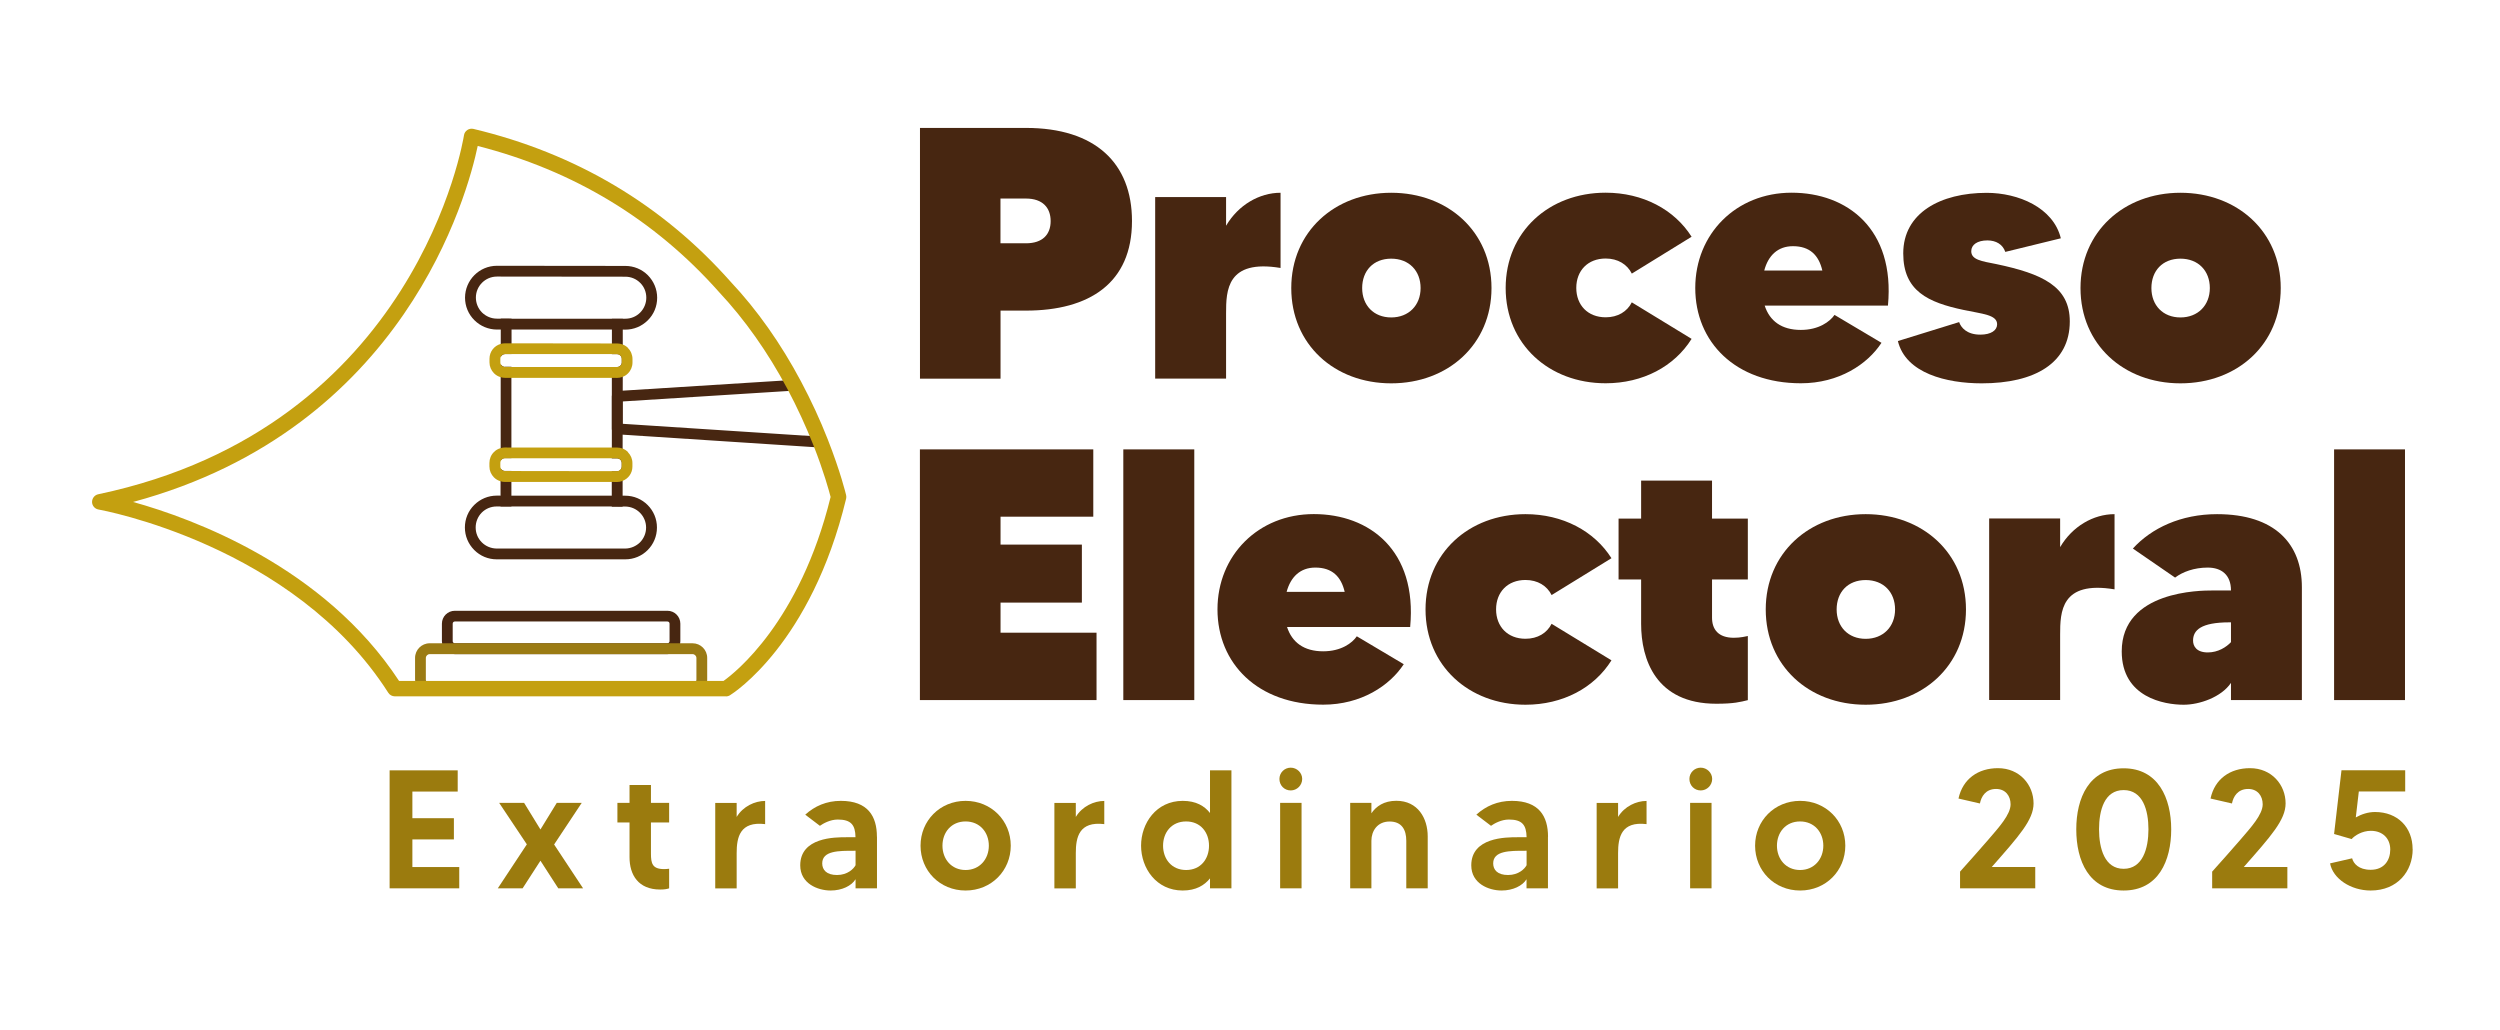 <?xml version="1.0" encoding="UTF-8"?>
<svg id="Capa_1" data-name="Capa 1" xmlns="http://www.w3.org/2000/svg" viewBox="0 0 354.71 146.12">
  <defs>
    <style>
      .cls-1 {
        fill: #c4a010;
      }

      .cls-2 {
        fill: #9b7b0e;
      }

      .cls-3 {
        fill: #472611;
      }

      .cls-4 {
        fill: #9b7b14;
      }
    </style>
  </defs>
  <path class="cls-3" d="M116.42,63.5s-.03,0-.05,0l-28.84-1.88c-.4-.03-.72-.36-.72-.77v-4.61c.01-.4.33-.74.73-.76l25.1-1.58c.3-.03.58.14.73.41,1.42,2.67,2.69,5.41,3.77,8.15.1.24.06.52-.09.73-.14.2-.38.32-.62.32ZM88.34,60.13l26.9,1.75c-.89-2.16-1.9-4.32-3.01-6.43l-23.89,1.51v3.17Z"/>
  <path class="cls-3" d="M86.82,45.22v3.5s-.01,1.53-.01,1.53h.75c.17,0,.34.07.47.2.12.12.19.28.19.46v.5c0,.17-.07.34-.2.47-.12.12-.28.19-.46.19h-.75v11.43s-.01,1.54-.01,1.54h.75c.17,0,.34.07.47.19.12.13.19.29.19.47v.49c0,.37-.29.67-.65.67h-.76v5.03h1.54v-8.24s.02-10.19.02-10.19v-6.69s.01-1.54.01-1.54h-1.54ZM71.64,66.82c-.17,0-.34-.07-.47-.19-.07-.08-.12-.15-.15-.24v5.47h1.54v-5.04h-.92ZM71.65,52.05c-.17,0-.34-.07-.47-.2-.07-.07-.11-.13-.14-.21v11.93s-.01,1.84-.01,1.84c.03-.09.09-.15.14-.22.13-.12.29-.19.47-.19h.92v-11.43s.01-1.54.01-1.54h-.92ZM71.05,45.21v3.58s-.01,1.88-.01,1.88c.1-.25.34-.43.61-.43h.93v-5.03h-1.53Z"/>
  <g>
    <path class="cls-3" d="M160.61,31.37c0,8.79-6.05,12.7-15.04,12.7h-3.61v9.66h-11.43V18.15h15.04c9.81,0,15.04,4.98,15.04,13.21ZM149.07,31.37c0-1.88-1.12-3.2-3.51-3.2h-3.61v6.35h3.61c2.39,0,3.51-1.27,3.51-3.15Z"/>
    <path class="cls-3" d="M181.69,27.35v10.67c-7.63-1.27-7.73,3.2-7.73,6.45v9.25h-10.06v-25.76h10.06v4.07c1.73-2.95,4.73-4.68,7.73-4.68Z"/>
    <path class="cls-3" d="M211.62,40.87c0,7.98-6.15,13.52-14.23,13.52s-14.18-5.54-14.18-13.52,6.15-13.52,14.18-13.52,14.23,5.49,14.23,13.52ZM201.56,40.87c0-2.44-1.63-4.17-4.17-4.17s-4.12,1.73-4.12,4.17,1.63,4.17,4.12,4.17,4.17-1.73,4.17-4.17Z"/>
    <path class="cls-3" d="M231.53,42.9l8.48,5.18c-2.44,3.91-6.91,6.3-12.2,6.3-8.03,0-14.18-5.54-14.18-13.52s6.15-13.52,14.18-13.52c5.29,0,9.76,2.39,12.2,6.25l-8.48,5.23c-.66-1.32-1.99-2.14-3.71-2.14-2.54,0-4.17,1.73-4.17,4.17s1.63,4.17,4.17,4.17c1.73,0,3.05-.81,3.71-2.13Z"/>
    <path class="cls-3" d="M267.86,43.36h-17.48c.71,2.18,2.39,3.45,5.13,3.45,2.54,0,4.12-1.17,4.78-2.13l6.66,3.96c-1.98,3.05-6.05,5.74-11.43,5.74-9.3,0-14.99-5.85-14.99-13.52s5.79-13.52,13.67-13.52,14.69,5.13,13.67,16.01ZM258.56,38.38c-.51-2.18-1.78-3.45-4.17-3.45-2.14,0-3.51,1.32-4.07,3.45h8.23Z"/>
    <path class="cls-3" d="M293.67,45.6c0,5.9-4.93,8.79-12.5,8.79-4.98,0-10.78-1.42-11.89-6l8.69-2.69c.26.76,1.07,1.78,3,1.78,1.53,0,2.39-.61,2.39-1.47,0-1.37-2.13-1.47-4.73-2.03-5.08-1.07-8.59-2.69-8.59-8.03,0-5.74,5.28-8.59,11.84-8.59,4.47,0,9.45,2.08,10.52,6.45l-7.88,1.93c-.36-1.07-1.32-1.63-2.54-1.63-1.42,0-2.29.61-2.29,1.53,0,1.22,1.47,1.42,3.56,1.83,6.5,1.37,10.42,3.15,10.42,8.13Z"/>
    <path class="cls-3" d="M323.6,40.87c0,7.98-6.15,13.52-14.23,13.52s-14.18-5.54-14.18-13.52,6.15-13.52,14.18-13.52,14.23,5.49,14.23,13.52ZM313.54,40.87c0-2.44-1.63-4.17-4.17-4.17s-4.12,1.73-4.12,4.17,1.63,4.17,4.12,4.17,4.17-1.73,4.17-4.17Z"/>
  </g>
  <g>
    <path class="cls-3" d="M155.58,89.78v9.55h-25.06v-35.57h24.6v9.55h-13.16v3.96h11.54v8.23h-11.54v4.27h13.62Z"/>
    <path class="cls-3" d="M169.45,63.76v35.57h-10.07v-35.57h10.07Z"/>
    <path class="cls-3" d="M200.09,88.96h-17.48c.71,2.18,2.39,3.45,5.13,3.45,2.54,0,4.12-1.17,4.77-2.13l6.66,3.96c-1.99,3.05-6.05,5.74-11.43,5.74-9.3,0-15-5.85-15-13.52s5.8-13.52,13.67-13.52,14.69,5.13,13.67,16.01ZM190.79,83.98c-.51-2.18-1.78-3.45-4.17-3.45-2.13,0-3.5,1.32-4.07,3.45h8.23Z"/>
    <path class="cls-3" d="M220.15,88.51l8.49,5.18c-2.44,3.91-6.91,6.3-12.2,6.3-8.03,0-14.18-5.54-14.18-13.52s6.15-13.52,14.18-13.52c5.28,0,9.76,2.39,12.2,6.25l-8.49,5.23c-.66-1.32-1.98-2.14-3.71-2.14-2.54,0-4.17,1.73-4.17,4.17s1.63,4.17,4.17,4.17c1.73,0,3.05-.81,3.71-2.13Z"/>
    <path class="cls-3" d="M242.91,82.2v5.44c0,1.63.86,2.85,3.1,2.85.96,0,1.73-.2,1.98-.25v9.1c-1.07.26-1.98.51-4.47.51-8.59,0-10.67-6.3-10.67-11.33v-6.3h-3.2v-8.64h3.2v-5.39h10.06v5.39h5.08v8.64h-5.08Z"/>
    <path class="cls-3" d="M278.94,86.47c0,7.98-6.15,13.52-14.23,13.52s-14.18-5.54-14.18-13.52,6.15-13.52,14.18-13.52,14.23,5.49,14.23,13.52ZM268.88,86.47c0-2.44-1.63-4.17-4.17-4.17s-4.12,1.73-4.12,4.17,1.63,4.17,4.12,4.17,4.17-1.73,4.17-4.17Z"/>
    <path class="cls-3" d="M300.02,72.95v10.67c-7.62-1.27-7.72,3.2-7.72,6.45v9.25h-10.07v-25.76h10.07v4.07c1.73-2.95,4.72-4.68,7.72-4.68Z"/>
    <path class="cls-3" d="M326.6,83.32v16.01h-10.06v-2.44c-1.37,2.03-4.47,3.1-6.71,3.1-2.74,0-8.79-1.02-8.79-7.57,0-8.64,11.28-8.64,12.81-8.64h2.69c0-2.24-1.37-3.25-3.3-3.25s-3.56.61-4.63,1.42l-5.99-4.12c2.64-2.9,6.81-4.88,11.94-4.88,8.23,0,12.04,4.22,12.04,10.37ZM316.54,91.1v-2.8h-.2c-4.07,0-5.18,1.12-5.18,2.59,0,.76.46,1.68,2.09,1.68,1.47,0,2.64-.76,3.3-1.47Z"/>
    <path class="cls-3" d="M341.23,63.76v35.57h-10.06v-35.57h10.06Z"/>
  </g>
  <path class="cls-3" d="M88.7,70.33h-16.15s-2.07-.01-2.07-.01c-1.2,0-2.33.47-3.19,1.32-.86.85-1.33,1.99-1.33,3.2s.47,2.33,1.32,3.19c.85.86,1.99,1.33,3.2,1.33h18.21c1.25.01,2.38-.49,3.2-1.31s1.32-1.95,1.32-3.2c.01-2.49-2.02-4.52-4.51-4.52ZM90.8,76.96c-.55.53-1.3.87-2.12.87h-18.21c-.8-.01-1.55-.32-2.11-.88-.57-.57-.87-1.31-.87-2.11s.31-1.55.87-2.12c.57-.56,1.31-.86,2.11-.86h16.31s1.91.01,1.91.01c1.64,0,2.98,1.34,2.98,2.98,0,.83-.34,1.57-.87,2.11Z"/>
  <path class="cls-1" d="M89.1,64.14c-.22-.22-.48-.39-.76-.5-.25-.09-.51-.14-.79-.14h-15s-.92-.01-.92-.01c-.21,0-.41.03-.61.1-.35.09-.68.28-.94.55-.41.4-.64.96-.64,1.55v.49c0,.59.23,1.13.64,1.55.26.26.58.45.93.55.2.07.4.1.62.1h15.15s.76.01.76.01c.27,0,.53-.05.77-.15.83-.31,1.42-1.1,1.42-2.03v-.5c0-.59-.23-1.13-.64-1.55ZM88.21,66.18c0,.37-.29.67-.65.67h-.76l-14.24-.02h-.92c-.17,0-.34-.07-.47-.19-.07-.08-.12-.15-.15-.24-.02-.08-.03-.15-.03-.23v-.49c0-.08.01-.16.04-.23v-.02c.03-.09.09-.15.14-.22.13-.12.29-.19.47-.19h15.16s.75.01.75.01c.17,0,.34.07.47.19.12.13.19.29.19.47v.49Z"/>
  <path class="cls-3" d="M91.92,39.05c-.85-.85-1.99-1.32-3.2-1.32l-18.21-.02c-2.5,0-4.52,2.03-4.53,4.52,0,1.21.47,2.35,1.33,3.2.85.85,1.99,1.32,3.19,1.33h16.32s1.89.01,1.89.01h.01c1.2,0,2.33-.47,3.19-1.32.86-.85,1.33-1.99,1.33-3.2s-.47-2.33-1.32-3.2ZM90.83,44.35c-.57.57-1.31.87-2.11.87h-16.15s-2.07-.01-2.07-.01c-.8,0-1.54-.32-2.11-.87-.56-.57-.87-1.32-.87-2.12,0-1.64,1.34-2.98,2.99-2.98l18.21.02c.8,0,1.55.31,2.11.87.57.56.87,1.31.87,2.11s-.32,1.55-.87,2.11Z"/>
  <path class="cls-1" d="M89.11,49.37c-.22-.22-.48-.39-.76-.49-.25-.1-.51-.15-.79-.15h-.75l-14.24-.02h-.93c-.21,0-.41.03-.61.09-.92.26-1.58,1.1-1.58,2.11v.5c0,.58.23,1.13.64,1.55.26.26.59.46.94.55.2.07.4.1.61.1h15.16s.75.01.75.01c.27,0,.53-.05.79-.15.28-.1.55-.27.76-.49.41-.41.64-.96.64-1.55v-.49c0-.59-.23-1.15-.64-1.55ZM88.22,51.41c0,.17-.07.34-.2.47-.12.12-.28.19-.46.19h-15s-.92-.01-.92-.01c-.17,0-.34-.07-.47-.2-.07-.07-.11-.13-.14-.21-.03-.08-.04-.16-.04-.25v-.5c0-.09.01-.16.04-.23.1-.25.34-.43.61-.43h15.16s.75.01.75.01c.17,0,.34.07.47.2.12.12.19.28.19.46v.5Z"/>
  <path class="cls-3" d="M94.7,92.81h-30.17c-1.01,0-1.83-.82-1.83-1.83v-2.49c0-1.01.82-1.83,1.83-1.83h30.17c1.01,0,1.83.82,1.83,1.83v2.49c0,1.01-.82,1.83-1.83,1.83ZM64.53,88.18c-.16,0-.3.13-.3.3v2.49c0,.16.13.3.3.3h30.17c.16,0,.3-.13.3-.3v-2.49c0-.16-.13-.3-.3-.3h-30.17Z"/>
  <path class="cls-4" d="M98.26,98.49h-37.29c-1.15,0-2.08-.93-2.08-2.08v-3.06c0-1.15.93-2.08,2.08-2.08h37.29c1.15,0,2.08.93,2.08,2.08v3.06c0,1.15-.93,2.08-2.08,2.08ZM60.97,92.81c-.3,0-.55.25-.55.55v3.06c0,.3.25.55.55.55h37.29c.3,0,.55-.25.55-.55v-3.06c0-.3-.25-.55-.55-.55h-37.29Z"/>
  <path class="cls-1" d="M103,98.8h-46.98c-.37,0-.73-.19-.93-.51-13.4-21.01-40.84-25.95-41.12-26-.52-.09-.9-.54-.91-1.06,0-.53.36-.99.87-1.1,45.34-9.55,51.83-50.52,51.9-50.93.04-.31.22-.58.47-.75s.57-.23.87-.16c14.54,3.47,26.81,10.76,36.49,21.68,3.76,4,7.13,8.77,10,14.17,1.42,2.68,2.7,5.43,3.78,8.19,1.83,4.65,2.58,7.79,2.61,7.92.04.17.04.34,0,.51-4.96,20.55-16,27.59-16.47,27.88-.17.11-.37.17-.58.17ZM56.61,96.61h46.05c1.61-1.14,10.83-8.35,15.19-26.1-.21-.82-.97-3.61-2.45-7.37-1.06-2.67-2.29-5.35-3.68-7.96-2.78-5.22-6.04-9.83-9.68-13.72-9.14-10.31-20.66-17.28-34.26-20.75-1.41,6.73-10.28,40.09-48.9,50.51,8.54,2.38,27.11,9.19,37.74,25.39Z"/>
  <g>
    <path class="cls-2" d="M65.16,123.03v3.01h-9.88v-16.74h9.66v3.01h-6.43v3.78h5.89v3.01h-5.89v3.92h6.65Z"/>
    <path class="cls-2" d="M79.21,126.04l-2.53-3.92-2.53,3.92h-3.52l4.12-6.24-3.93-5.89h3.54l2.32,3.78,2.32-3.78h3.54l-3.92,5.91,4.11,6.22h-3.52Z"/>
    <path class="cls-2" d="M92.36,116.69v4.42c0,1.39.19,2.2,1.86,2.2.22,0,.5-.02.72-.05v2.78c-.31.1-.64.17-1.27.17-3.11,0-4.35-2.08-4.35-4.59v-4.93h-1.72v-2.78h1.72v-2.53h3.04v2.53h2.58v2.78h-2.58Z"/>
    <path class="cls-2" d="M108.56,113.63v3.3c-3.59-.43-4.04,1.87-4.04,4.12v5h-3.04v-12.13h3.04v1.99c.91-1.51,2.59-2.27,4.04-2.27Z"/>
    <path class="cls-2" d="M124.43,118.72v7.32h-3.04v-1.29c-.57.93-1.91,1.6-3.54,1.6-1.82,0-4.31-.98-4.31-3.57,0-3.99,4.93-3.99,6.53-3.99h1.31c-.02-1.75-.64-2.51-2.51-2.51-1.1,0-2.08.57-2.54.89l-2.08-1.58c1.34-1.22,3.02-1.96,5.05-1.96,3.85,0,5.12,2.2,5.12,5.09ZM121.39,120.71h-.19c-2.18,0-4.54-.02-4.54,1.79,0,.91.6,1.65,2.1,1.65s2.37-.89,2.63-1.39v-2.06Z"/>
    <path class="cls-2" d="M143.41,119.99c0,3.54-2.75,6.36-6.41,6.36s-6.39-2.82-6.39-6.36,2.75-6.36,6.39-6.36,6.41,2.8,6.41,6.36ZM140.3,119.99c0-1.89-1.27-3.44-3.3-3.44s-3.28,1.55-3.28,3.44,1.27,3.45,3.28,3.45,3.3-1.56,3.3-3.45Z"/>
    <path class="cls-2" d="M156.68,113.63v3.3c-3.59-.43-4.04,1.87-4.04,4.12v5h-3.04v-12.13h3.04v1.99c.91-1.51,2.58-2.27,4.04-2.27Z"/>
    <path class="cls-2" d="M174.72,109.3v16.74h-3.04v-1.41c-.79.98-1.99,1.72-3.87,1.72-3.76,0-5.91-3.18-5.91-6.36s2.15-6.36,5.91-6.36c1.89,0,3.08.72,3.87,1.72v-6.05h3.04ZM171.54,119.99c0-1.86-1.17-3.44-3.25-3.44s-3.27,1.58-3.27,3.44,1.19,3.45,3.27,3.45,3.25-1.58,3.25-3.45Z"/>
    <path class="cls-2" d="M181.53,110.52c0-.89.72-1.6,1.6-1.6s1.63.72,1.63,1.6-.72,1.63-1.63,1.63-1.6-.72-1.6-1.63ZM181.63,113.91h3.04v12.13h-3.04v-12.13Z"/>
    <path class="cls-2" d="M202.57,118.67v7.37h-3.04v-6.75c0-1.56-.64-2.73-2.37-2.73s-2.58,1.34-2.58,2.73v6.75h-3.01v-12.13h3.01v1.48c.67-.98,1.77-1.77,3.54-1.77,3.06,0,4.45,2.49,4.45,5.05Z"/>
    <path class="cls-2" d="M219.63,118.72v7.32h-3.04v-1.29c-.57.93-1.92,1.6-3.54,1.6-1.82,0-4.3-.98-4.3-3.57,0-3.99,4.93-3.99,6.53-3.99h1.32c-.03-1.75-.64-2.51-2.51-2.51-1.1,0-2.08.57-2.54.89l-2.08-1.58c1.34-1.22,3.01-1.96,5.05-1.96,3.85,0,5.12,2.2,5.12,5.09ZM216.6,120.71h-.19c-2.18,0-4.55-.02-4.55,1.79,0,.91.6,1.65,2.11,1.65s2.37-.89,2.63-1.39v-2.06Z"/>
    <path class="cls-2" d="M233.62,113.63v3.3c-3.59-.43-4.04,1.87-4.04,4.12v5h-3.04v-12.13h3.04v1.99c.91-1.51,2.58-2.27,4.04-2.27Z"/>
    <path class="cls-2" d="M239.7,110.52c0-.89.72-1.6,1.6-1.6s1.63.72,1.63,1.6-.72,1.63-1.63,1.63-1.6-.72-1.6-1.63ZM239.8,113.91h3.04v12.13h-3.04v-12.13Z"/>
    <path class="cls-2" d="M261.82,119.99c0,3.54-2.75,6.36-6.41,6.36s-6.39-2.82-6.39-6.36,2.75-6.36,6.39-6.36,6.41,2.8,6.41,6.36ZM258.7,119.99c0-1.89-1.27-3.44-3.3-3.44s-3.28,1.55-3.28,3.44,1.27,3.45,3.28,3.45,3.3-1.56,3.3-3.45Z"/>
    <path class="cls-2" d="M288.77,123.03v3.01h-10.67v-2.37c1.58-1.75,2.49-2.8,4.04-4.57,1.46-1.7,3.13-3.52,3.13-4.98,0-1.19-.72-2.18-2.06-2.18-1.48,0-2.1,1.08-2.29,2.06l-3.04-.7c.6-2.78,2.78-4.31,5.6-4.31,3.09,0,5.05,2.37,5.05,5,0,2.34-2.06,4.62-5.93,9.02h6.17Z"/>
    <path class="cls-2" d="M308.06,117.67c0,4.45-1.82,8.68-6.75,8.68s-6.72-4.23-6.72-8.68,1.82-8.66,6.72-8.66,6.75,4.24,6.75,8.66ZM304.83,117.67c0-2.7-.79-5.57-3.52-5.57s-3.49,2.87-3.49,5.57.79,5.6,3.49,5.6,3.52-2.87,3.52-5.6Z"/>
    <path class="cls-2" d="M324.54,123.03v3.01h-10.67v-2.37c1.58-1.75,2.49-2.8,4.04-4.57,1.46-1.7,3.13-3.52,3.13-4.98,0-1.19-.72-2.18-2.06-2.18-1.48,0-2.11,1.08-2.3,2.06l-3.04-.7c.59-2.78,2.77-4.31,5.6-4.31,3.08,0,5.05,2.37,5.05,5,0,2.34-2.06,4.62-5.93,9.02h6.17Z"/>
    <path class="cls-2" d="M342.32,120.49c0,3.11-2.13,5.86-5.96,5.86-2.82,0-5.36-1.68-5.76-3.85l3.13-.72c.19.74.93,1.63,2.63,1.63,1.96,0,2.78-1.41,2.78-2.87,0-1.58-1.08-2.66-2.75-2.66-1.24,0-2.3.67-2.73,1.17l-2.49-.72,1.05-9.04h9.04v3.01h-6.58l-.43,3.68c.79-.45,1.74-.77,2.73-.77,3.21,0,5.33,2.18,5.33,5.26Z"/>
  </g>
</svg>